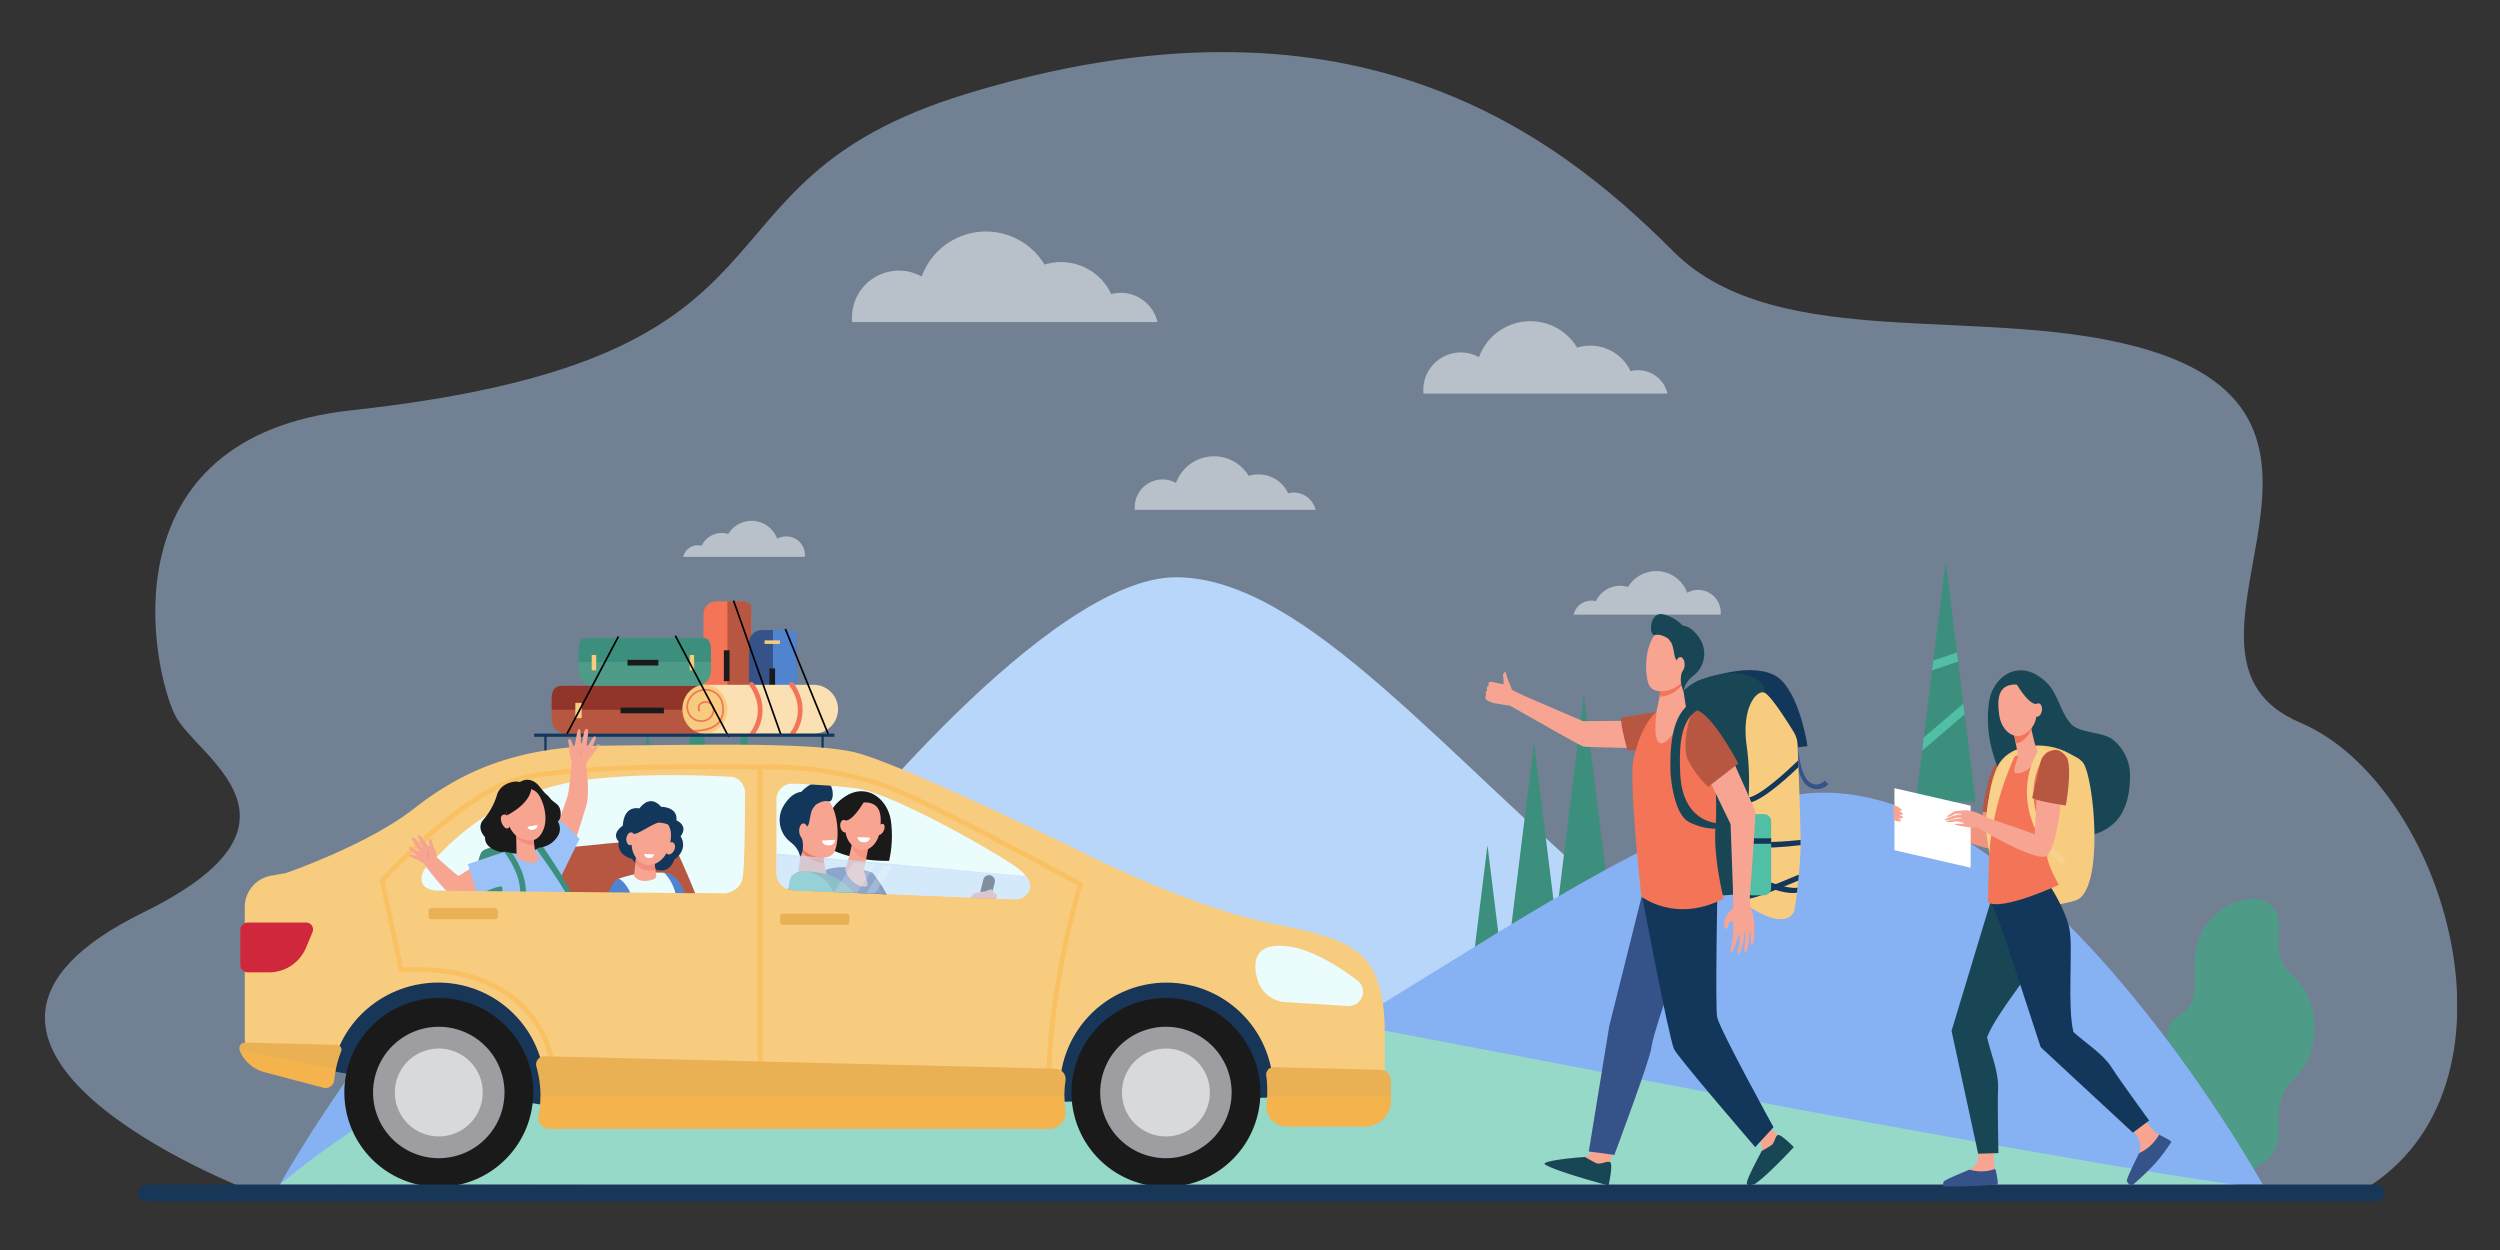 <svg xmlns="http://www.w3.org/2000/svg" xmlns:xlink="http://www.w3.org/1999/xlink" width="800" height="400" viewBox="0 0 800 400"><rect x="0" y="0" width="800" height="400" fill="#333333" stroke="none"/><defs><clipPath id="a"><rect width="771.953" height="367.809" fill="none"/></clipPath><clipPath id="b"><rect width="771.953" height="367.81" fill="none"/></clipPath><clipPath id="c"><rect width="771.953" height="364.547" fill="none"/></clipPath><clipPath id="d"><rect width="97.756" height="28.977" fill="none"/></clipPath><clipPath id="e"><rect width="47.075" height="13.954" fill="none"/></clipPath><clipPath id="f"><rect width="57.851" height="17.148" fill="none"/></clipPath><clipPath id="g"><rect width="78.127" height="23.161" fill="none"/></clipPath><clipPath id="h"><rect width="38.946" height="11.545" fill="none"/></clipPath><clipPath id="i"><rect width="12.023" height="13.657" fill="none"/></clipPath><clipPath id="j"><rect width="225.217" height="101.16" fill="none"/></clipPath><clipPath id="k"><rect width="30.793" height="12.085" fill="none"/></clipPath><clipPath id="l"><rect width="39.838" height="9.62" fill="none"/></clipPath><clipPath id="m"><rect width="168.633" height="10.432" fill="none"/></clipPath><clipPath id="n"><rect width="5.763" height="5.778" fill="none"/></clipPath><clipPath id="o"><rect width="81.154" height="13.874" fill="none"/></clipPath><clipPath id="p"><rect width="80.169" height="7.633" fill="none"/></clipPath><clipPath id="q"><rect width="13.305" height="9.727" fill="none"/></clipPath><clipPath id="r"><rect width="8.616" height="9.107" fill="none"/></clipPath><clipPath id="t"><rect width="800" height="400"/></clipPath></defs><g id="s" clip-path="url(#t)"><g transform="translate(14.374 16.66)"><g clip-path="url(#a)"><g transform="translate(0 -0.001)"><g clip-path="url(#b)"><g transform="translate(0 0.001)" opacity="0.5"><g clip-path="url(#c)"><path d="M66.154,364.545H741.2c55.952-32.473,27.158-130.188-19.576-150-50.306-21.323,29.576-95.065-47.918-119C623.1,79.921,554.53,97.379,521.034,63.735,481.679,24.206,416.3-23.908,294.542,13.48c-93.908,28.836-42.9,84.429-196.573,101.166-79.019,8.607-63.75,82.243-56.382,97.46C48,225.359,90.46,246.381,31.456,275.33c-86.521,42.45,32.658,88.433,34.7,89.215" transform="translate(0 0.002)" fill="#b0cff4"/></g></g><path d="M1056.82,792.429s69.161-87.612,110.293-87.331,85.94,57.708,144.475,106.752c65.6,54.962-20.057,57.268-25,57.721s-175.5-5.571-178.343-8.539-48.384-40.967-48.384-40.967Z" transform="translate(-804.924 -537.035)" fill="#b8d6f9"/><rect width="2.923" height="32.397" transform="translate(606.763 225.633)" fill="#355389"/><path d="M2521.3,682.953l9.54,77.1h-19.08Z" transform="translate(-1913.073 -520.169)" fill="#3c8f7c"/><path d="M2533.822,878.19l-13.6,11.665.523-4.227,12.658-10.855Z" transform="translate(-1919.518 -666.268)" fill="#50bfa5"/><path d="M2541.9,808.909l-8.33,2.848.392-3.165L2541.54,806Z" transform="translate(-1929.686 -613.888)" fill="#50bfa5"/><path d="M848.516,843.236l8.517,68.834H840Z" transform="translate(-639.783 -642.247)" fill="#3c8f7c"/><path d="M917.954,885.649l6.487,52.424H911.467Z" transform="translate(-694.217 -674.551)" fill="#3c8f7c"/><path d="M972.385,951.146l6.487,52.424H965.9Z" transform="translate(-735.674 -724.437)" fill="#3c8f7c"/><path d="M781.66,907.727l8.517,68.833H773.143Z" transform="translate(-588.862 -691.367)" fill="#3c8f7c"/><path d="M465.226,995.049c73.882,12.293,184.742,122.771,269.18,122.771s102.619-26.424,134.283-20.837,74.172,20.837,74.172,20.837l-627.46,1.854s75.943-136.919,149.826-124.626" transform="translate(-240.224 -757.281)" fill="#86b1f2"/><path d="M2038.807,862.455l8.517,68.834H2030.29Z" transform="translate(-1546.365 -656.886)" fill="#3c8f7c"/><path d="M1915.959,1064.882l6.487,52.424h-12.974Z" transform="translate(-1454.344 -811.064)" fill="#3c8f7c"/><path d="M1971.95,926.945l8.517,68.834h-17.035Z" transform="translate(-1495.443 -706.005)" fill="#3c8f7c"/><path d="M2884.636,1150.724l.117-6.059a7.909,7.909,0,0,0-7.66-8.137c-10.661,0-19.3,9.18-19.3,20.505v8.279a9.527,9.527,0,0,1-4.751,8.357,8.414,8.414,0,0,0-4.134,7.383v4.365a15.908,15.908,0,0,0,5.557,12.095,9.649,9.649,0,0,1,3.328,7.365v6.18c0,6.833,5.214,12.372,11.646,12.372h3.67c6.432,0,11.646-5.539,11.646-12.372h0c-1.056-8.63,1.5-13.611,4.455-16.458a22.674,22.674,0,0,0,6.881-16.3v-.874a22.516,22.516,0,0,0-7.626-16.912c-2.107-1.847-3.827-4.864-3.827-9.788" transform="translate(-2169.861 -865.633)" fill="#4e9b87"/><path d="M822.713,995.049c-73.883,12.293-184.742,122.771-269.18,122.771s-102.619-26.424-134.283-20.837-74.172,20.837-74.172,20.837l627.46,1.854S896.6,982.756,822.713,995.049" transform="translate(-262.828 -757.281)" fill="#86b1f2"/><path d="M315.4,1281.582s81-70.364,185.452-74.687c35.073-1.451,178.689,27.649,299.625,50.512,5.084.961,131.832,24.374,149.089,25.069Z" transform="translate(-240.223 -919.188)" fill="#96d9c9"/><g transform="translate(258.262 57.427)" opacity="0.5"><g clip-path="url(#d)"><path d="M1181.286,269.905a12.067,12.067,0,0,0-14.793-8.961,17.762,17.762,0,0,0-21.357-9.434,21.88,21.88,0,0,0-39.3,3.823,15.009,15.009,0,0,0-22.306,13.116c0,.491.025.977.072,1.456Z" transform="translate(-1083.53 -240.928)" fill="#fff"/></g></g><g transform="translate(489.188 166.087)" opacity="0.5"><g clip-path="url(#e)"><path d="M2052.367,710.763a5.811,5.811,0,0,1,7.124-4.315,8.554,8.554,0,0,1,10.285-4.543,10.536,10.536,0,0,1,18.926,1.841,7.227,7.227,0,0,1,10.741,6.316c0,.237-.012.471-.034.7Z" transform="translate(-2052.368 -696.809)" fill="#fff"/></g></g><g transform="translate(348.746 129.355)" opacity="0.5"><g clip-path="url(#f)"><path d="M1521,559.846a7.141,7.141,0,0,0-8.754-5.3,10.511,10.511,0,0,0-12.639-5.583,12.948,12.948,0,0,0-23.258,2.262,8.882,8.882,0,0,0-13.2,7.762c0,.291.015.578.042.862Z" transform="translate(-1463.148 -542.698)" fill="#fff"/></g></g><g transform="translate(441.084 86.125)" opacity="0.5"><g clip-path="url(#g)"><path d="M1928.679,384.493a9.645,9.645,0,0,0-11.823-7.162,14.2,14.2,0,0,0-17.069-7.54,17.486,17.486,0,0,0-31.409,3.055,12,12,0,0,0-17.827,10.483c0,.393.02.781.057,1.164Z" transform="translate(-1850.551 -361.333)" fill="#fff"/></g></g><g transform="translate(204.264 150.004)" opacity="0.5"><g clip-path="url(#h)"><path d="M856.984,640.879a4.809,4.809,0,0,1,5.894-3.57,7.077,7.077,0,0,1,8.508-3.759,8.717,8.717,0,0,1,15.657,1.523,5.979,5.979,0,0,1,8.887,5.225c0,.2-.01.389-.028.58Z" transform="translate(-856.984 -629.334)" fill="#fff"/></g></g><rect width="4.895" height="1.44" transform="translate(215.721 179.986)" fill="#f7cc7f"/><path d="M899.447,775.656v-34.2a4.092,4.092,0,0,0-4.092-4.092h-7.122a4.092,4.092,0,0,0-4.092,4.092v34.2a4.092,4.092,0,0,0,4.092,4.092h7.122a4.092,4.092,0,0,0,4.092-4.092" transform="translate(-673.404 -561.607)" fill="#f47458"/><path d="M916.249,779.748h4.107c1.959,0,3.546-.865,3.546-1.931V739.29c0-1.066-1.114-1.931-3.072-1.931h-4.581Z" transform="translate(-697.859 -561.607)" fill="#b75742"/><rect width="1.809" height="9.876" transform="translate(217.264 191.433)" fill="#1a1a1a"/><path d="M960.616,804.986V780.1a4.151,4.151,0,0,0-4.151-4.151h-7a4.151,4.151,0,0,0-4.152,4.151v24.889a4.152,4.152,0,0,0,4.152,4.152h7a4.151,4.151,0,0,0,4.151-4.152" transform="translate(-719.992 -590.996)" fill="#355389"/><path d="M977.418,809.138h4.107c1.959,0,3.547-.677,3.547-1.512V777.458c0-.835-1.588-1.512-3.547-1.512h-4.107Z" transform="translate(-744.448 -590.996)" fill="#5184ce"/><rect width="4.896" height="1.127" transform="translate(230.301 188.264)" fill="#f7cc7f"/><rect width="1.809" height="7.733" transform="translate(231.844 197.228)" fill="#1a1a1a"/><rect width="0.733" height="7.445" transform="translate(159.809 218.687)" fill="#13375b"/><rect width="0.733" height="7.445" transform="translate(248.482 218.687)" fill="#13375b"/><path d="M735.433,850.954H684.879a4.49,4.49,0,0,0-4.49,4.49v6.326a4.49,4.49,0,0,0,4.49,4.49h50.554a4.49,4.49,0,0,0,4.49-4.49v-6.326a4.49,4.49,0,0,0-4.49-4.49" transform="translate(-518.216 -648.126)" fill="#b75742"/><path d="M739.924,858.607V854.5c0-1.959-1.214-3.547-2.712-3.547H683.1c-1.5,0-2.712,1.588-2.712,3.547v4.107Z" transform="translate(-518.217 -648.126)" fill="#91342a"/><rect width="2.022" height="4.895" transform="translate(169.735 208.255)" fill="#f7cc7f"/><rect width="2.022" height="4.895" transform="translate(212.123 208.255)" fill="#f7cc7f"/><rect width="13.87" height="1.809" transform="translate(184.197 209.798)" fill="#1a1a1a"/><path d="M753.926,786.736h-32.75a4.819,4.819,0,0,0-4.819,4.819v5.668a4.819,4.819,0,0,0,4.819,4.819h32.75a4.819,4.819,0,0,0,4.819-4.819v-5.668a4.819,4.819,0,0,0-4.819-4.819" transform="translate(-545.611 -599.215)" fill="#4e9b87"/><path d="M758.746,794.389v-4.107c0-1.959-.865-3.547-1.931-3.547H718.288c-1.066,0-1.931,1.588-1.931,3.547v4.107Z" transform="translate(-545.611 -599.215)" fill="#3c8f7c"/><rect width="1.44" height="4.895" transform="translate(174.979 192.949)" fill="#f7cc7f"/><path d="M918.12,865.125l-35.069-.021-.564-15.623H918.12a7.822,7.822,0,1,1,0,15.644" transform="translate(-672.144 -647.004)" fill="#fae0b2"/><path d="M870.2,857.3c0,4.32-3.226,7.822-7.206,7.822s-7.206-3.5-7.206-7.822,3.226-7.822,7.206-7.822,7.206,3.5,7.206,7.822" transform="translate(-651.806 -647.003)" fill="#f7cc7f"/><path d="M945.822,862.966l-.007-.005a.761.761,0,0,1-.15-1.043,11.918,11.918,0,0,0,1.964-10.622,14.546,14.546,0,0,0-2.164-4.4.756.756,0,0,1,.111-1.009l.008-.008A.758.758,0,0,1,946.7,846a15.973,15.973,0,0,1,2.375,4.813,13.509,13.509,0,0,1-2.166,11.988.76.76,0,0,1-1.086.168" transform="translate(-720.001 -644.114)" fill="#f47458"/><path d="M999.6,862.966l-.007-.005a.76.76,0,0,1-.15-1.043,11.917,11.917,0,0,0,1.963-10.622,14.547,14.547,0,0,0-2.164-4.4.755.755,0,0,1,.111-1.009l.008-.008a.758.758,0,0,1,1.116.119,15.975,15.975,0,0,1,2.375,4.813,13.51,13.51,0,0,1-2.166,11.988.76.76,0,0,1-1.086.168" transform="translate(-760.961 -644.114)" fill="#f47458"/><g transform="translate(205.253 203.805)" style="mix-blend-mode:multiply;isolation:isolate"><g clip-path="url(#i)"><path d="M873.023,860.149a5.739,5.739,0,0,0-2.765-4.315,6.3,6.3,0,0,0-5.369-.34,6,6,0,0,0-3.57,3.909,4.965,4.965,0,0,0,.91,4.468,4.719,4.719,0,0,0,5.641,1.312,3.933,3.933,0,0,0,2.231-3.044,2.839,2.839,0,0,0-4.33-2.754c-.676.437-1.349,1.3-.713,2.93l.517-.2c-.407-1.044-.244-1.785.5-2.263a2.284,2.284,0,0,1,3.481,2.211,3.37,3.37,0,0,1-1.9,2.613,4.169,4.169,0,0,1-4.983-1.143,4.364,4.364,0,0,1-.815-3.98,5.508,5.508,0,0,1,3.235-3.541,5.743,5.743,0,0,1,4.892.3,5.249,5.249,0,0,1,2.495,3.92,6.32,6.32,0,0,1-1.291,5.5c-2.287,2.493-7.133,2.457-7.966,2.431a7.023,7.023,0,0,0,.949.548h.043c1.474,0,5.218-.247,7.381-2.6a6.842,6.842,0,0,0,1.432-5.958" transform="translate(-861.13 -855.053)" fill="#f47458"/></g></g><rect width="1.44" height="4.895" transform="translate(206.311 192.949)" fill="#f7cc7f"/><rect width="9.875" height="1.809" transform="translate(186.427 194.492)" fill="#1a1a1a"/><rect width="35.735" height="0.539" transform="translate(166.608 218.477) rotate(-62.177)"/><rect width="0.539" height="36.653" transform="translate(201.497 186.887) rotate(-27.813)"/><rect width="0.539" height="36.718" transform="translate(236.686 184.703) rotate(-22.172)"/><rect width="0.539" height="45.671" transform="translate(220.112 175.626) rotate(-19.435)"/><rect width="96.085" height="1.011" transform="translate(156.545 218.099)" fill="#13375b"/><path d="M373.462,1236.024s73.319,12.167,74.2,11.64,10.374-41.494,10.374-41.494-60.629-10.9-61.611-10.9-14.169,10.549-14.345,11.252-8.615,29.5-8.615,29.5" transform="translate(-284.446 -910.372)" fill="#183658"/><path d="M1290.008,1271.113c1.758.176,90.549-1.727,90.549-1.727l-6.682-20.427s-12.307-18.612-18.813-18.273-45.195-5.934-51.872-1.3-12.655.939-15.82,12.016-5.634,12.317-3.168,18.994a40.048,40.048,0,0,0,5.806,10.72" transform="translate(-977.345 -935.052)" fill="#183658"/><path d="M402,1300.251a30.221,30.221,0,1,0,30.221-30.231A30.226,30.226,0,0,0,402,1300.251" transform="translate(-306.179 -967.307)" fill="#1a1a1a"/><path d="M440.57,1329.64a21.027,21.027,0,1,0,21.027-21.034,21.03,21.03,0,0,0-21.027,21.034" transform="translate(-335.559 -996.695)" fill="#9e9da2"/><path d="M469.79,1351.9a14.062,14.062,0,1,0,14.062-14.067A14.065,14.065,0,0,0,469.79,1351.9" transform="translate(-357.814 -1018.958)" fill="#d8d9dd"/><path d="M1378.2,1300.251a30.221,30.221,0,1,0,30.221-30.231,30.226,30.226,0,0,0-30.221,30.231" transform="translate(-1049.701 -967.307)" fill="#1a1a1a"/><path d="M1416.772,1329.64a21.027,21.027,0,1,0,21.027-21.034,21.03,21.03,0,0,0-21.027,21.034" transform="translate(-1079.08 -996.695)" fill="#9e9da2"/><path d="M1445.992,1351.9a14.062,14.062,0,1,0,14.062-14.067,14.065,14.065,0,0,0-14.062,14.067" transform="translate(-1101.336 -1018.958)" fill="#d8d9dd"/><path d="M632.443,1012.381c-2.555-16.848-10.814-20.387-35.246-25.273-26.96-5.392-61.187-22.974-61.187-22.974s-58.373-28.6-72.673-31.883-49.465-2.344-79-2.11-46.886,8.44-61.89,20.161-41.025,20.63-41.025,20.63l-4.727.844a10.193,10.193,0,0,0-8.4,10.034v41.808a10.429,10.429,0,0,0,7.766,10.083l17.084,4.512a2.442,2.442,0,0,0,2.839-2.153c1.871-17.1,16.657-30.1,34.288-30.081a34.175,34.175,0,0,1,33.537,40.412,3.394,3.394,0,0,0,3.34,4.012h157.23a5.058,5.058,0,0,0,5.024-5.713,34.154,34.154,0,1,1,67.8-.816,5.864,5.864,0,0,0,5.814,6.529h22.609a7.443,7.443,0,0,0,7.444-7.443v-21.9a57.872,57.872,0,0,0-.622-8.681" transform="translate(-204.342 -708.207)" fill="#f7cc7f"/><path d="M264.792,1168.639h18.622a2.232,2.232,0,0,1,2.059,3.1l-2.092,4.991a12.8,12.8,0,0,1-11.808,7.855h-6.78a2.4,2.4,0,0,1-2.4-2.4v-11.135a2.4,2.4,0,0,1,2.4-2.4" transform="translate(-199.848 -890.09)" fill="#cf283c"/><path d="M1636.242,1200.166c10.255,1.57,22.065,11.281,22.065,11.281a4.584,4.584,0,0,1-3.645,7.7l-19.995-1.263a9.864,9.864,0,0,1-8.853-7.1c-1.945-6.714-.29-12.256,10.427-10.615" transform="translate(-1237.761 -913.881)" fill="#eafcfc"/><path d="M262.852,1329.819a1.8,1.8,0,0,0-1.718,2.449,11.676,11.676,0,0,0,7.873,6.988l19.143,5.057a2.736,2.736,0,0,0,3.181-2.413,36.88,36.88,0,0,1,2.258-9.277,1.538,1.538,0,0,0-1.4-2.088Z" transform="translate(-198.795 -1012.852)" fill="#eab054"/><path d="M1642.036,1362.875a2.363,2.363,0,0,0-2.391,2.683,38.35,38.35,0,0,1,.089,9.05,6.507,6.507,0,0,0,6.451,7.245h25.088a8.259,8.259,0,0,0,8.259-8.259V1367.1a3.392,3.392,0,0,0-3.309-3.391Z" transform="translate(-1248.816 -1038.028)" fill="#eab054"/><g transform="translate(107.058 227.833)" opacity="0.5" style="mix-blend-mode:multiply;isolation:isolate"><g clip-path="url(#j)"><path d="M673.811,993.634c-.333-.183-33.568-18.417-55.609-28.625-21.82-10.106-46.18-9.035-47.23-8.982-2.8-.064-61.077-1.328-78.994,4.256-18.049,5.626-41.555,31.251-42.547,32.339l-.274.3,6.321,29.661.677-.038c18.383-1.038,32.456,3.855,40.692,14.148a33.207,33.207,0,0,1,7,16.08l.06.706,66.281,1.7v0l.765.015.817.021v-.005l92.354,1.8.012-.794c.461-30.012,9.95-61.354,10.046-61.667l.189-.615Zm-168.468,58.3a34.913,34.913,0,0,0-7.205-16.161c-5.915-7.429-17.888-15.993-41.392-14.842l-5.869-27.539c2.721-2.924,24.957-26.418,41.574-31.6s70.622-4.336,77.742-4.2V1053.6Zm157.23,3.474-90.8-1.771V957.58c4.272-.123,26.081-.251,45.763,8.865,20.418,9.457,50.489,25.829,54.952,28.27-1.324,4.525-9.349,33.035-9.917,60.693" transform="translate(-449.159 -955.86)" fill="#feb546"/></g></g><g transform="translate(62.339 319.416)" opacity="0.5" style="mix-blend-mode:multiply;isolation:isolate"><g clip-path="url(#k)"><path d="M261.539,1340.094a11.676,11.676,0,0,0,7.873,6.988l19.143,5.057a2.736,2.736,0,0,0,3.181-2.413,36.9,36.9,0,0,1,.6-3.691Z" transform="translate(-261.539 -1340.094)" fill="#feb546"/></g></g><g transform="translate(390.877 334.203)" opacity="0.5" style="mix-blend-mode:multiply;isolation:isolate"><g clip-path="url(#l)"><path d="M1640.135,1402.133c-.037.8-.1,1.591-.181,2.376a6.507,6.507,0,0,0,6.451,7.244h25.088a8.259,8.259,0,0,0,8.259-8.259v-1.361Z" transform="translate(-1639.913 -1402.133)" fill="#feb546"/></g></g><path d="M828.493,1361.026a34.333,34.333,0,0,1,.357-5.046,3.323,3.323,0,0,0-3.19-3.826l-163.535-3.991a2.635,2.635,0,0,0-2.583,3.376,34.38,34.38,0,0,1,1.3,9.4,34.882,34.882,0,0,1-.578,6.314,3.465,3.465,0,0,0,3.393,4.118H823.688a5.173,5.173,0,0,0,5.1-5.889,34.988,34.988,0,0,1-.3-4.458" transform="translate(-502.259 -1026.823)" fill="#eab054"/><g transform="translate(157.946 334.119)" opacity="0.5" style="mix-blend-mode:multiply;isolation:isolate"><g clip-path="url(#m)"><path d="M830.943,1401.863c0-.028,0-.056,0-.084H663.291a34.884,34.884,0,0,1-.578,6.314,3.465,3.465,0,0,0,3.393,4.117H826.138a5.173,5.173,0,0,0,5.1-5.889,35,35,0,0,1-.3-4.458" transform="translate(-662.654 -1401.779)" fill="#feb546"/></g></g><path d="M511.751,1007.771l90.378.854s5.531-.148,6.284-5.354.689-27.5.689-27.5-.656-4.476-4.943-4.533c-2.605-.035-24.441-1.6-45.678.991a77.725,77.725,0,0,0-45.5,22.177l-6.415,6.417s-4.327,6.857,5.187,6.947" transform="translate(-385.076 -739.361)" fill="#eafcfc"/><path d="M982.1,987.3v23.375a5.582,5.582,0,0,0,5.276,5.65l71.016,2.856a4.777,4.777,0,0,0,4.162-2.048c1.275-1.879,1.422-4.97-4.941-9.113-11.067-7.206-39.221-22.792-49.637-24.3a207.9,207.9,0,0,0-20.733-1.553A5.057,5.057,0,0,0,982.1,987.3" transform="translate(-748.015 -748.061)" fill="#eafcfc"/><path d="M577.535,1062.206s58.889-6.707,60.152-5.544,9.446,20.313,10.932,25.549l-69.362-.655-4.884-7.366Z" transform="translate(-437.47 -804.7)" fill="#b75742"/><path d="M1111.477,1102.441s5.42,6.413,6.958,13.335l-1.707,2.771-3.421-3.625Z" transform="translate(-846.553 -839.671)" fill="#263d60"/><path d="M1058.754,1001.811c-1.038-6.77-7.159-11.638-13.56-8.353a15.189,15.189,0,0,0-4.384,3.515c-2.688,3.453-3.376,7.717-6.153,11.069a27.463,27.463,0,0,0,3.723,2.366l1.73-2.307-.6,2.879c4.3,2.058,10.367,3.756,18.669,3.708a35.933,35.933,0,0,0,.572-12.877" transform="translate(-788.044 -755.863)" fill="#1a1a1a"/><path d="M1046.543,1094.286s-6.158-.392-8.594,2.26,5.4,23.629,5.847,27-3.634,10.1-3.634,10.1,16.948,7.93,21.082,5.2c0,0-.663-27.048-1.106-29.459s-4.134-12.215-5.02-13.179-8.575-1.928-8.575-1.928" transform="translate(-790.194 -833.444)" fill="#355389"/><path d="M1076.886,1059.436s-.032.181-.089.489c-.274,1.479-1.332,6.383-2.046,7.732-.863,1.629,2.955,6.827,6.63,6.192,1.094-.189-.925-4.775-.827-5.261.185-.93.437-2.2.695-3.5l.431-2.177c.393-1.987.714-3.613.714-3.613Z" transform="translate(-818.487 -806.811)" fill="#f7a491"/><path d="M555.333,1081.486a2.866,2.866,0,0,0-.437-1.131l-8.753,8.756s-6.583,10.433,7.891,10.569l3.982.038Z" transform="translate(-414.831 -822.849)" fill="#b75742"/><g transform="translate(258.143 252.488)" opacity="0.3"><g clip-path="url(#n)"><path d="M1083.194,1059.925c.057-.308.089-.489.089-.489l5.507-.137s-.321,1.625-.714,3.613l-.429,2.165a5.162,5.162,0,0,1-2.629-1.316,6.939,6.939,0,0,1-1.992-2.958c.068-.348.125-.647.167-.876" transform="translate(-1083.028 -1059.299)" fill="#f47458"/></g></g><path d="M1080.362,1007.382a4.967,4.967,0,0,0-4.223,1.8c-1.627,2.1-3.38,8.6.661,12.134s8.035-.466,8.627-4.707.822-9.382-5.066-9.229" transform="translate(-818.257 -767.258)" fill="#f7a491"/><path d="M1118.845,1038.482c-.482.936-1.292,1.455-1.809,1.158s-.544-1.3-.062-2.233,1.292-1.455,1.809-1.158.544,1.3.062,2.233" transform="translate(-850.478 -789.192)" fill="#f7a491"/><path d="M1072.895,1004.3s-3.467,6.18-5.948,6.466-2.806,3.569-2.806,3.569.887-7.567,3.343-9.026a9.134,9.134,0,0,1,5.412-1.009" transform="translate(-810.499 -764.875)" fill="#1a1a1a"/><path d="M1070.351,1032.583c.2,1.1-.2,2.1-.906,2.248s-1.435-.629-1.637-1.726.2-2.1.906-2.248,1.435.629,1.637,1.727" transform="translate(-813.254 -785.136)" fill="#f7a491"/><path d="M1031.962,1138.532c-.013-.058,2.32-9.972,3.263-12.164s4.608-12.373,4.608-12.373l-4.744-1.037s-3.059,7.967-4.454,11.569-.8,10.243-.861,12.117c0,.027-.2,1.585-.206,1.612h0a2.87,2.87,0,0,1-.112.414,5.949,5.949,0,0,0-.226.774,2.305,2.305,0,0,1-.2.359c-.057.092-.186,1.365-.214,1.571a3.053,3.053,0,0,0,.063.671l-.05.854c-.036.627.613.461.613.461-.015.3.088.45.254.506a1.356,1.356,0,0,0,.394.021c.031.012.044.1.044.1-.017.188.194.333.331.359a.62.62,0,0,0,.45-.146c.069-.081.117-.069.117-.069a.778.778,0,0,0,.791-.058,10.829,10.829,0,0,0,.289-1.152.944.944,0,0,0,.191-.349c.018-.13.452-1.052.477-1.237s-.243-.805-.3-1.177a4.51,4.51,0,0,0-.51-1.117,1.41,1.41,0,0,1,0-.513Z" transform="translate(-783.589 -847.681)" fill="#f48c7f"/><path d="M1095.04,1054.105l-3.984-.206a1.745,1.745,0,0,0,1.763,1.66c2.133.172,2.221-1.454,2.221-1.454" transform="translate(-831 -802.699)" fill="#fff"/><path d="M1011.635,1065.728l-1.442,9.537s5.266,11.355,8.41,10.37c2.638-.827,1.015-10.874,1.015-10.874s-1.438-5.4-1.007-8.1-6.976-.938-6.976-.938" transform="translate(-769.411 -811.278)" fill="#f7a491"/><path d="M1022.838,1066.665c.431-2.7-6.976-.938-6.976-.938l-.119.791a4.4,4.4,0,0,0,.8,1.33,9.739,9.739,0,0,0,6.477,2.941,14.781,14.781,0,0,1-.185-4.124" transform="translate(-773.637 -811.277)" fill="#f47458"/><path d="M1009.313,1001.409c-.209-.076-1.678,10.862,1.109,13.872s8.218,3.995,10.166,1.624c2.155-2.622,2.046-14.378-2.287-17.474s-8.988,1.978-8.988,1.978" transform="translate(-768.304 -760.451)" fill="#f7a491"/><path d="M999.525,977.866a12.029,12.029,0,0,0-6.316,3.615c-1.521.18-3.588,1.024-5.723,4.57a8.888,8.888,0,0,0,2.369,11.562c3.055,2.37,3.013,5.108,3.013,5.108l.483-1.416a7.944,7.944,0,0,0,.383-3.335,6.531,6.531,0,0,0-.494-2.006c-.735-1.583,1.579-2.635,2.227-3.952.5-1.014.524-3.334,1.311-5.011l.94-1.279s2.168-1.693,4.29-1.215,1.816-7.52-2.482-6.641" transform="translate(-751.178 -744.737)" fill="#13375b"/><path d="M1015.418,1037.952c.022,1.335-.582,2.427-1.35,2.44s-1.408-1.058-1.431-2.392.583-2.427,1.35-2.44,1.408,1.058,1.431,2.392" transform="translate(-771.272 -788.73)" fill="#f7a491"/><path d="M1043.3,1057.836l4.2-.218a1.843,1.843,0,0,1-1.859,1.756c-2.25.182-2.343-1.538-2.343-1.538" transform="translate(-794.624 -805.531)" fill="#fff"/><path d="M996.755,1101.566h0a2.424,2.424,0,0,1,1.918-1.276c3.53-.316,13.232-.323,18.184,8.252a17.789,17.789,0,0,1,1.745,4.327l1.041,4.295-25.529-.83.044-2.835a22.343,22.343,0,0,1,2.6-11.932" transform="translate(-757.164 -837.961)" fill="#3c8f7c"/><path d="M1247.381,1122.411l3.707-15.053a1.88,1.88,0,1,0-3.651-.9l-3.886,15.779Z" transform="translate(-947.147 -841.641)" fill="#1a1a1a"/><path d="M1170.247,1136.428c1.049-.656,1.9-1.195,2.473-1.541.044-.026,2.715-1.308,2.758-1.333h0a5.442,5.442,0,0,1,.769-.249,11.1,11.1,0,0,0,1.457-.439,4.351,4.351,0,0,1,.775-.047c.2-.005,2.347-1.112,2.7-1.279a5.748,5.748,0,0,0,.994-.79l1.4-.8c1.028-.588.1-1.443.1-1.443.483-.28.621-.6.538-.922a2.556,2.556,0,0,0-.373-.645c-.013-.063.121-.177.121-.177a.753.753,0,0,0,.226-.894,1.174,1.174,0,0,0-.693-.562c-.2-.025-.231-.113-.231-.113.044-.341-.51-1.173-.906-1.191a20.305,20.305,0,0,0-2.118.73,1.769,1.769,0,0,0-.748.058c-.224.106-2.128.369-2.445.519s-1.021,1.214-1.548,1.691a8.487,8.487,0,0,0-1.24,1.956,2.674,2.674,0,0,1-.809.529h0c-.062.065-11.7,4.27-18.592,6.326Z" transform="translate(-879.591 -856.091)" fill="#f7a491"/><path d="M1015.249,1116.837c-.721-4.331-1.61-8.882-2.565-10.984-2.093-4.608-9.156-7.352-12.62-4.488-1.849,1.528-1.05,8.805.523,15.086Z" transform="translate(-760.882 -837.961)" fill="#50bfa5"/><path d="M591.407,1060.724s-8.65-.214-11.588,1.731-2.579,21.288-2.579,21.288l2.853.542s1.035,13.311,3.245,14.005,16.736-3.762,19.754-7.508-6.392-31.343-6.392-31.343Z" transform="translate(-439.643 -806.918)" fill="#3c8f7c"/><path d="M683.783,930.5c.753-2.337,1.258-9.4,1.423-11.794a5.524,5.524,0,0,1-.68-3.212c.048-1.419-.945-3.77-.034-3.611s.958,2.624,1.5,2.2.8-5.582,1.621-5.439.265,5,.753,4.622.51-4.86,1.677-4.656-.515,5.269.111,5.378,1.6-3.111,2.541-2.947-1.544,4.336-1.256,4.112,2.287-1.927,2.619-1.546c.376.431-4.253,5.309-4.267,6.591.385,3.252,1.152,9.141.1,12.841-1.282,4.528-4.571,14.591-4.571,14.591l-7.009-1.666s4.57-12.694,5.463-15.466" transform="translate(-516.641 -692.032)" fill="#f7a491"/><path d="M713.755,935.589a2.728,2.728,0,0,1,.881.665,2.666,2.666,0,0,1,.679,2.222,4.556,4.556,0,0,0-1.56-2.887" transform="translate(-543.63 -712.588)" fill="#f48c7f"/><path d="M497.52,1057.863a5,5,0,0,0-.759-2.869c-.6-1.117-.782-3.393-1.412-2.9s.316,2.481-.268,2.359-2.829-4.151-3.4-3.707,1.791,4.109,1.268,4-2.324-3.686-3.13-3.059,2.49,4.012,2.058,4.349-2.458-1.852-3.107-1.346,2.9,2.855,2.593,2.791-2.507-.632-2.609-.194c-.114.494,4.48,1.943,5,2.964s8.421,11.2,10.677,11.21,12.39-6.853,13.126-9.083-.182-4.6-1.658-4.9-10.925,6.494-11.388,6.4-6.992-6-6.992-6" transform="translate(-372.21 -800.269)" fill="#f7a491"/><path d="M514.269,1070.365a2.737,2.737,0,0,0-.437,1.014,2.668,2.668,0,0,0,.508,2.267,4.556,4.556,0,0,1-.071-3.281" transform="translate(-391.306 -815.24)" fill="#f48c7f"/><path d="M593.718,1139.712s9.1,7.234,10.1,8.711c.752,1.1-1.748,13.545-1.748,13.545s-3.6.113-5.244-1.166c0,0,.984-8.6.552-8.935s-10.416-4.776-10.416-4.776l.632-5.1Z" transform="translate(-447.06 -868.058)" fill="#b75742"/><path d="M672.282,1030.5s1.574.293,6.956,6.169l-6.256,12.727-5.784-10.58Z" transform="translate(-508.17 -784.874)" fill="#9bc1f9"/><path d="M586.528,1062.919a39.254,39.254,0,0,0,5.551-1.623c1.441-.705,14.766,30.691,11.406,31.8-7.018,2.315-25.237,8.435-25.237,8.435a11.873,11.873,0,0,1,.137-5.131c1.146-5.734.767-18.533.526-20.77-.142-1.315-7.915,2.49-7.915,2.49l-3.063-9.922s8.873-3.023,11.852-3.979c.831-.266,6.743-1.3,6.743-1.3" transform="translate(-432.565 -808.323)" fill="#9bc1f9"/><path d="M668.9,1081.176c-1.663-5.179-12.683-20.073-12.78-20.215l1.8-1.228c.4.589,9.381,13.217,11.141,18.7Z" transform="translate(-499.731 -807.142)" fill="#3c8f7c"/><path d="M605.818,1096.7l-1.142-1.448c.077-.061,7.746-6.2,7.953-13.011.209-6.879-5.335-13.486-5.391-13.552l1.4-1.2c.248.291,6.061,7.205,5.83,14.8-.233,7.672-8.311,14.132-8.654,14.4" transform="translate(-460.55 -813.055)" fill="#3c8f7c"/><path d="M597.336,977.714s3.253-2.417,6.336,1.505c2.459,3.128,2.134,2.144,3.349,3.7s3.048,1.69,3.327,4.277-.886,3.12-.886,3.12a4.431,4.431,0,0,1,.324,4.095,7.73,7.73,0,0,1-6.355,4.29s-3.561,2.482-7.462,1.911-2.578-.714-4.131-.547-5.979-1.509-5.623-4.688c0,0-2.885-2.763-.67-5.512a21.613,21.613,0,0,0,4.493-8.155c1.079-3.49,5.486-4.617,7.3-4" transform="translate(-445.342 -744.112)" fill="#1a1a1a"/><path d="M638.2,1050.606s.355,4.594.831,4.978a1.681,1.681,0,0,1,.639,2.193c-.515,1.161-3.336.759-4.682.271a6.084,6.084,0,0,1-2.205-1.5l-.14-7.323Z" transform="translate(-481.847 -799.139)" fill="#f7a491"/><path d="M636.575,1052.7a6.459,6.459,0,0,1-3.917-2.448l-.019-1.026,5.558,1.38s.086,1.121.231,2.3a6.177,6.177,0,0,1-1.853-.208" transform="translate(-481.847 -799.14)" fill="#f48c7f"/><path d="M614.758,1025.688s-.42-2.679-2.017-1.978.1,4.629,1.457,4.348.56-2.37.56-2.37" transform="translate(-466.199 -779.617)" fill="#f7a491"/><path d="M625.459,988.607a4.915,4.915,0,0,1,4.12,1.534c1.539,1.871,3.6,7.466,1.837,11.669s-4.652,3.526-5.845,3.247-3.561-.926-5.11-4.511-1.613-12.013,5-11.939" transform="translate(-471.916 -752.951)" fill="#f7a491"/><path d="M841.92,1168.355l4.755,22.715-8.205-.8-3.949-20.776Z" transform="translate(-635.61 -889.873)" fill="#f7a491"/><path d="M840.444,1118.337l-8.807.477s-.656-6.08-.807-8.99c-.182-3.529-.117-8.09.315-8.015a6.493,6.493,0,0,1,3.883,2.058c3.554,4.388,5.417,14.469,5.417,14.469" transform="translate(-632.727 -839.189)" fill="#5184ce"/><path d="M786.52,1108.864c.211,1.068,5.791,30.753,5.791,30.753-13.206,7.241-23.286,1.063-23.286,1.063s.5-19.956-.173-22.725c-.447-1.832-2.072-13.894-.891-14.3a36.636,36.636,0,0,1,5.718-1.587c1.632-.255,8-.683,9.162-.359a14.544,14.544,0,0,1,3.679,7.155" transform="translate(-584.594 -839.023)" fill="#eafcfc"/><path d="M781.128,1007.474s5.342-.081,4.9,4.342c0,0,3.974,1.546,1.325,5.127,0,0,2.826,3.851-2.094,7.55,0,0-1.306,5.173-6.876,2.7,0,0-1.648,1.229-3.927-.415s-2.576-2.619-2.576-2.619-5.04-.956-4.348-5.591c0,0-2.647-2.257,1.351-5.094,0,0-.073-6.359,5.33-5.5,0,0,3.156-4.853,6.916-.5" transform="translate(-583.934 -765.957)" fill="#13375b"/><path d="M783.312,1049.841c-.145,1.128-.88,1.964-1.643,1.866s-1.264-1.092-1.119-2.22.88-1.964,1.643-1.866,1.263,1.092,1.119,2.22" transform="translate(-594.485 -797.911)" fill="#f7a491"/><path d="M835.9,1063.314c-.468,1.037-1.416,1.62-2.117,1.3s-.889-1.413-.42-2.45,1.416-1.62,2.117-1.3.889,1.414.42,2.45" transform="translate(-634.53 -807.938)" fill="#f7a491"/><path d="M797.432,1078.716c-.006.08.447,2.986.688,4.522a1.216,1.216,0,0,1-.782,1.329c-1.454.538-4.286,1.23-6.069-.644a.8.8,0,0,1-.214-.64l.739-6.8Z" transform="translate(-602.501 -819.9)" fill="#f7a491"/><path d="M799.4,1081.644c-1.544.64-6.006.085-6.342-2.724l.265-2.436,5.638,2.233c0,.039.3,2.041.439,2.927" transform="translate(-604.031 -819.9)" fill="#f48c7f"/><path d="M796.389,1027.455a6.76,6.76,0,0,0-4.6.885c-2.245,1.394-5.889,6.877-2.843,11.643s8.222,2.432,10.044-1.343,2.6-9.394-2.606-11.185" transform="translate(-600.015 -782.488)" fill="#f7a491"/><path d="M807.782,1076.649l-3.128-.179a1.369,1.369,0,0,0,1.377,1.311c1.674.145,1.751-1.131,1.751-1.131" transform="translate(-612.862 -819.89)" fill="#fff"/><path d="M801.421,1024.9a8.853,8.853,0,0,0-3.974-1.06c-1.7.16-7.225,4.18-8.029,3.507s.233-4.228.874-4.743a27.228,27.228,0,0,1,3.423-2.1,23.409,23.409,0,0,1,2.942.116c.4.1,3.274,1.475,3.274,1.475Z" transform="translate(-601.034 -777.258)" fill="#13375b"/><path d="M701.836,1167.631c.048-.136.166-.142.286-.15a29.667,29.667,0,0,0,3.482-.371,2.52,2.52,0,0,0,.556-.161,1.462,1.462,0,0,1,.963-.066,1.976,1.976,0,0,0,.538.04c.587-.021,2.243-.644,3.1-.821a.506.506,0,0,0,.389-.388c.741-3.372,2.319-10.936,2.477-13.412.2-3.166,1.934-17.466,1.934-17.466l5.883,1.443s-2.07,10.581-2.573,15.7c-.389,3.95-4.057,12.42-5.214,14.859a2.462,2.462,0,0,1-2.208,1.946.726.726,0,0,0-.455.262,3.269,3.269,0,0,1-.715.663,1.716,1.716,0,0,0-.487.516c-.237.369-.446.754-.654,1.141-.137.256-.287.34-.5.288a.458.458,0,0,1-.354-.506,2.31,2.31,0,0,1,.313-1.16.625.625,0,0,0-.073-.831,2.624,2.624,0,0,0-.453-.473.757.757,0,0,0-.6-.2,9.6,9.6,0,0,1-1.265.277l-.35.083-.191.047c-.03.009-.648.1-.86.1-.171.006-.447.026-.682.044a3.755,3.755,0,0,1-.681-.08.823.823,0,0,1-.552-.2c-.065-.055-.128-.117-.1-.214a.216.216,0,0,1,.185-.148,8.336,8.336,0,0,0,.852-.171c-.215.007-.889.012-1.1.013a1.012,1.012,0,0,1-.751-.3c-.082-.082-.176-.163-.127-.3" transform="translate(-534.541 -864.345)" fill="#f7a491"/><path d="M742.979,1124.548l8.523,4.12s1.338-6.26,2.337-10.129c.859-3.327-3.389-9.246-4.8-8.436-3.164,1.812-6.057,14.444-6.057,14.444" transform="translate(-565.888 -845.45)" fill="#5184ce"/><path d="M984.643,1124.678l75.789,3.225s-6.61,22.116-6.773,23.22-25.034,14.676-31.283,14.513-20.825-5.393-23.961-6.316-11.283-7.278-10.794-11.188-2.978-23.455-2.978-23.455" transform="translate(-749.951 -856.607)" fill="#f7cc7f"/><path d="M1008.263,1160.324H987.927a.909.909,0,0,1-.909-.909v-1.757a.909.909,0,0,1,.909-.909h20.336a.909.909,0,0,1,.909.909v1.757a.909.909,0,0,1-.909.909" transform="translate(-751.76 -881.034)" fill="#eab054"/><g transform="translate(234.087 257.249)" opacity="0.6"><g clip-path="url(#o)"><path d="M1062.273,1086.139l-80.17-6.862v5.364a5.582,5.582,0,0,0,5.276,5.65l71.016,2.856a4.778,4.778,0,0,0,4.162-2.048c.8-1.185,1.157-2.851-.284-4.959" transform="translate(-982.103 -1079.277)" fill="#c5ddf9"/></g></g><g transform="translate(234.087 256.479)" opacity="0.7"><g clip-path="url(#p)"><path d="M982.1,1076.814v-.771l79.882,7.238.287.4Z" transform="translate(-982.102 -1076.043)" fill="#c5ddf9"/></g></g><g transform="translate(252.547 259.361)" opacity="0.2"><g clip-path="url(#q)"><path d="M1059.55,1097.568l7.306.294,6-9.119-7.1-.608Z" transform="translate(-1059.55 -1088.135)" fill="#fff"/></g></g><g transform="translate(262.731 260.208)" opacity="0.2"><g clip-path="url(#r)"><path d="M1105.06,1100.8l5.838-8.876-2.7-.231-5.917,9Z" transform="translate(-1102.282 -1091.69)" fill="#fff"/></g></g><path d="M510.557,1125.888l91.572.906.821,29.022s-10.7,15.56-11.989,15.4-28.64-4.562-31.1-4.4-23.895-10.358-24.906-10.149-7.692-3.375-7.692-3.375l-10.889-7.691-10.794-11.111Z" transform="translate(-385.076 -857.529)" fill="#f7cc7f"/><path d="M536.338,1152.825H516a.909.909,0,0,1-.909-.909v-1.757a.909.909,0,0,1,.909-.909h20.336a.909.909,0,0,1,.909.909v1.757a.909.909,0,0,1-.909.909" transform="translate(-392.319 -875.322)" fill="#eab054"/><path d="M650.936,1037.576l-3.169.61a1.411,1.411,0,0,0,1.706.962c1.709-.278,1.463-1.572,1.463-1.572" transform="translate(-493.37 -790.266)" fill="#fff"/><path d="M617.7,990.474s7.153-3.278,7.862-8.411-5.879-.23-5.879-.23l-2.665,2.556Z" transform="translate(-469.948 -746.201)" fill="#1a1a1a"/><path d="M991.524,1121.958a5.5,5.5,0,0,0,3.015.855s-2.24.684-2.306.63-1.194-.962-1.177-.979.467-.505.467-.505" transform="translate(-754.835 -854.536)" fill="#f7cc7f"/><path d="M1021.987,976.948l8.953.567s-1.466-2.426-2.087-2.426h-4.717Z" transform="translate(-778.394 -742.672)" fill="#f7cc7f"/><path d="M841.5,1525.823h-713.4a2.708,2.708,0,1,1,0-5.416H841.5a2.708,2.708,0,0,1,0,5.416" transform="translate(-95.508 -1158.013)" fill="#183658"/><path d="M2222.575,840.246c3.694.988,4.309,15.226,4.309,15.226l11.708-1.343s-2.134-14.847-8.318-21.052-21.811-2.412-27.752,1.451-3.364,8.783-3.364,8.783,19.722-4.055,23.416-3.067" transform="translate(-1674.559 -632.007)" fill="#13375b"/><path d="M2348.553,923.3c.612,13.523,4.4,14.721,4.478,14.908a5,5,0,0,0,6.456-.737l-1.113-1.129a4.573,4.573,0,0,1-1.906,1.125,3.41,3.41,0,0,1-2.687-.408,4.492,4.492,0,0,1-1.275-1.2c-1.944-2.6-2.872-9.357-3.135-12.586Z" transform="translate(-1788.769 -703.204)" fill="#355389"/><path d="M2183.42,845.173a66.516,66.516,0,0,1,1.83,11.681c.188,5.237,3.8,9.6,4.267,22.712a241.631,241.631,0,0,0,2.342,25.155s14.543,1.013,17.406-2.074,1.623-31.144-1.208-44.784,9.616-17.36,3.149-21.828-14.879-1.441-18.44-.227-9.45,6.477-9.347,9.366" transform="translate(-1662.995 -634.965)" fill="#184655"/><path d="M2283.421,875.716a84.776,84.776,0,0,1,.426,21.064c-1.291,10.6.764,31.511.764,31.511s10.834,7.564,14.018,1.558c.6-1.128,2.027-14.524,2.156-20.124.136-5.948-.682-26.725-.958-33.458a8.284,8.284,0,0,0-1.213-3.988c-2.367-3.866-7.8-12.425-9.691-12.72-2.466-.386-6.8,4.947-5.5,16.156" transform="translate(-1738.981 -654.667)" fill="#f7cc7f"/><path d="M2302.857,953.132c-1.524,1.485-11.208,10.8-16.068,11.472q.085-.889.149-1.769c3.8-.609,12.365-8.5,15.836-11.867.027.69.055,1.413.083,2.164" transform="translate(-1741.727 -724.301)" fill="#13375b"/><path d="M2284.215,1059.508c-.01-.581-.018-1.162-.022-1.738,2.937,1.258,13.271.455,17.369,0,.005.606.008,1.164.006,1.667-3.756.418-13.85,1.523-17.352.071" transform="translate(-1739.749 -805.647)" fill="#13375b"/><path d="M2301.774,1107.08c-.06.548-.121,1.084-.182,1.6-4.083.818-11.949-2.669-15.724-4.307-.039-.619-.078-1.257-.115-1.911,3.51,1.525,12.432,5.291,16.022,4.615" transform="translate(-1740.937 -839.689)" fill="#13375b"/><path d="M2303.427,1106.212c-1.815.761-13.109,5.607-15.688,5.771-.04-.478-.083-1.009-.129-1.587,1.818-.169,10.416-3.763,16-6.091-.059.635-.119,1.273-.183,1.907" transform="translate(-1742.353 -841.09)" fill="#13375b"/><path d="M2288.482,1049.09h-3.625a2.368,2.368,0,0,1-2.368-2.368v-21.257a2.367,2.367,0,0,1,2.368-2.368h3.625a2.368,2.368,0,0,1,2.367,2.368v21.257a2.368,2.368,0,0,1-2.367,2.368" transform="translate(-1738.452 -779.239)" fill="#50bfa5"/><rect width="8.36" height="1.75" transform="translate(544.038 251.598)" fill="#13375b"/><path d="M2298.623,1439.142s3.871,3.555,3.88,3.561c.542.4,2,1.28,2.42,1.715,1.587,1.632-8.581,5.7-7.663,3.388a4.457,4.457,0,0,0-.253-2.652c-.758-.928-2.121-2.251-2.121-2.251Z" transform="translate(-1747.894 -1096.118)" fill="#f7a491"/><path d="M2289.712,1458.958a36.43,36.43,0,0,0,3.175-1.891c.991-.727,1.116-2.9,2.007-3.219.981-.351,5.1,3.865,5.1,3.865s-8.057,8.756-12.272,11.673a3.782,3.782,0,0,1-2.4.435c-1.489.027,2.043-6.3,4.385-10.863" transform="translate(-1740.342 -1107.302)" fill="#184655"/><path d="M2075.153,1463.377s-1.2,5.82-1.2,5.832c-.075.76-.085,2.684-.261,3.345-.661,2.486-10.462-5.063-7.7-5.5a3.569,3.569,0,0,0,1.921-1.307,23.176,23.176,0,0,0,1.45-3.833Z" transform="translate(-1573.182 -1113.46)" fill="#f7a491"/><path d="M2026.262,1483.407a41.085,41.085,0,0,0,3.661,2c1.275.545,3.607-.968,4.43-.285.905.753-.569,7.419-.569,7.419s-16.765-4.444-20.332-6.751c-1.413-.914,7.048-2.028,12.81-2.382" transform="translate(-1533.421 -1129.832)" fill="#184655"/><path d="M2089.667,1133.055l-10.388,41.529-6.569,40.217,8.179,1.1s11.52-30.755,11.841-34.295,6.1-20.087,6.1-20.087Z" transform="translate(-1578.674 -862.988)" fill="#355389"/><path d="M2168.362,1112.885s-.778,39.818-.136,43.519,18.047,35.271,18.047,35.271l-5.86,6.37s-24.9-28.875-26-31.422c-1.72-3.993-10.215-49.012-10.215-49.012Z" transform="translate(-1633.121 -847.625)" fill="#13375b"/><path d="M1941.307,835.255c.84,1.68.947,2.5,1.16,2.813a59.54,59.54,0,0,0,5.724,2.7s16.085,6.973,16.967,7.319l17.976-.133,2.821,8.85s-19.573-.373-20.6-.57-21.725-12.113-23.58-13.1c0,0-2.632-.382-4.278-.675a7.979,7.979,0,0,1-3.184-1.139c-.707-.607-.2-1.348-.129-1.6-.508-1.064.3-1.409.318-1.448.049-.088-.2-.316-.11-.838.079-.452.477-.531.616-.77-.308-1.142.606-1.222.924-1.162s2.961.654,3.272.725c.412.094.493.034.561-.248a13.868,13.868,0,0,0-.179-2.572c.054-.724.625-1.1.824-1a26.486,26.486,0,0,0,.894,2.855" transform="translate(-1472.985 -633.983)" fill="#f8a492"/><path d="M2118.162,897.9c-1.207-4.392-2.228-8.471-2.026-10.5,0,0,5.363-.894,11.758-1.86,4.588-.693,11.9,6.7,10.479,8.375-3.188,3.744-20.211,3.984-20.211,3.984" transform="translate(-1611.73 -674.434)" fill="#b75742"/><path d="M2148.9,880.969a6.287,6.287,0,0,1,6.176,3.778c1.764,4.183,3.528,24.295,2.726,33.948s2.581,23.014,2.581,23.014c-15.381,7.961-26.313-.65-26.313-.65s-4.061-36.94-2.565-43.763c3.126-14.259,9.135-16.558,9.135-16.558Z" transform="translate(-1623.202 -670.812)" fill="#f47458"/><path d="M2234.272,987.731c1.666-2.716,2.04-2.33,2.245-2.684.242-.419-.027-6.884-.027-6.884s-.668-19.062-.739-20.089l-8.532-17.6,7.376-6.908s8.781,19.4,9.066,20.5-1.746,27-1.853,29.29c0,0,.855,2.764,1.336,4.518a15.779,15.779,0,0,1,.233,4.162,16.642,16.642,0,0,1-.312,3.981c-.367,1.873-.855-.066-.855-.066s.073-3.589-.2-3.543c-.214.035-.14,2-.525,4.073-.1.534-.2,1.06-.294,1.544-.25,1.268-1.08,1.481-1.024.114a13.148,13.148,0,0,1,.187-1.851,10.983,10.983,0,0,0,.076-1.744,14.382,14.382,0,0,0,.067-1.8c-.057.028-.19-.187-.312.376-.147.677-.148,2.185-.44,3.164-.165.556-.442,1.738-.442,1.738a11.6,11.6,0,0,1-.855,1.7c-.606-.053-.419-1.364-.1-2.09a8.873,8.873,0,0,1,.3-1.8s.112-2.644-.254-2.661a30.07,30.07,0,0,0-.908,3.153c-.46,1.435-1.153,2.81-1.443,2.763-.492-.08-.147-1.727-.147-1.727s.3-1.141.374-1.528c.084-.453.236-1.829.236-1.829s.311-4.812-.037-4.8a2.258,2.258,0,0,0-1.35.7c-.12.292-.067.944-.187,1.236a.776.776,0,0,1-.882.452c-.361-.12-.307-1.754-.307-1.754a5.311,5.311,0,0,1,.534-2.113" transform="translate(-1696.355 -711.049)" fill="#f8a492"/><path d="M2219.434,900.709l-9.669,7.5a34.64,34.64,0,0,1-6.414-8.573c-2.171-4.558.473-16.568,2.783-15.95,5.168,1.383,13.3,17.024,13.3,17.024" transform="translate(-1677.562 -673.038)" fill="#b75742"/><path d="M2170.621,842.425l1.447,9.536s-5.283,11.353-8.437,10.369c-2.646-.826-1.018-10.872-1.018-10.872s1.442-5.4,1.01-8.095,7-.938,7-.938" transform="translate(-1646.77 -641.199)" fill="#f7a491"/><path d="M2167.841,843.362c-.433-2.7,7-.938,7-.938l.12.791a4.4,4.4,0,0,1-.806,1.329,9.784,9.784,0,0,1-6.5,2.941,14.731,14.731,0,0,0,.185-4.123" transform="translate(-1650.989 -641.199)" fill="#f47458"/><path d="M2162.36,778.114c.21-.076,1.684,10.86-1.113,13.87s-8.245,3.994-10.2,1.624c-2.162-2.622-2.053-14.376,2.295-17.471s9.017,1.978,9.017,1.978" transform="translate(-1637.29 -590.379)" fill="#f7a491"/><path d="M2159.959,754.574a12.073,12.073,0,0,1,6.337,3.614c1.526.18,3.6,1.024,5.741,4.57a8.868,8.868,0,0,1-2.377,11.561c-3.065,2.37-3.023,5.108-3.023,5.108l-.485-1.416a7.915,7.915,0,0,1-.384-3.335,6.509,6.509,0,0,1,.5-2.005c.737-1.583-1.584-2.634-2.234-3.951-.5-1.014-.526-3.334-1.315-5.01l-.943-1.279s-2.176-1.693-4.3-1.215-1.823-7.519,2.49-6.64" transform="translate(-1642.251 -574.667)" fill="#184655"/><path d="M2189.705,814.653c-.022,1.334.584,2.427,1.355,2.44s1.413-1.058,1.435-2.392-.584-2.427-1.355-2.44-1.413,1.058-1.435,2.392" transform="translate(-1667.782 -618.655)" fill="#f7a491"/><path d="M2182.286,891.641c-.2-8.308.314-19.727,8.238-22.967,2.831-1.188,6.289.148,8.911,1.123a13.079,13.079,0,0,0-7.82,1.669c-6.522,3.3-6.472,12.745-6.236,20.1.595,18.5,14.771,16.541,14.771,16.541l.33,1.232s-5.326,1.748-12.119-1.6c-5.417-2.673-6.076-16.095-6.076-16.095" transform="translate(-1662.108 -661.266)" fill="#184655"/><path d="M2517.4,991.806l-2.48,10.97c-5.005-1.963-12.928-3.164-15.869-4.43-3.445-1.993-5.709-2.069-6.783-2-.577.038-2.984.325-2.984.325l.279.789s1.579-.058,1.81-.036c.574.056.278.194.278.194-.493.023-2.633.475-2.633.475s.45.7,1.063.614c1.077-.158,1.757.065,1.377.171-.277.077-.676-.073-1.322.02-1.573.227-1.669,1.086-.2,1a8.885,8.885,0,0,1,2.538.62,2.929,2.929,0,0,1-.666.344c-.26.1-2.22.145-2.1.616s4.525.557,4.525.557l2.264-.312.122.032,0,0s19.026,9.064,22.025,8.111c3.451-2.059,5.028-17.971,4.853-18.42Z" transform="translate(-1895.658 -755.139)" fill="#f0937f"/><path d="M2609.516,947.523s-5.466-4.248-8.353,16.875l9.873,2.753,3.766-7.938Z" transform="translate(-1981.169 -721.411)" fill="#b75742"/><path d="M2608.855,840.175c1.119-7.3,7.721-12.544,14.626-9a16.384,16.384,0,0,1,4.728,3.789c2.949,3.785,3.665,8.477,6.791,12.117,2.7,3.139,9.891,2.547,13.251,4.96a14.536,14.536,0,0,1,5.715,11.919c0,5.79-1.308,11.936-5.793,15.6s-10.862,4.573-16.44,3.022a26.457,26.457,0,0,1-13.809-10.006,50.483,50.483,0,0,1-7.6-15.285,39.512,39.512,0,0,1-1.471-17.109" transform="translate(-1986.748 -632.196)" fill="#184655"/><path d="M2610.912,938.139c3.6-8.021,15.618-8.924,23.258-4.572,2.271,1.293,2.675,1.2,4.1,2.623,3.736,3.735,7.337,41.452-2.2,44.387-11.134,3.424-21.081,1.311-24.839-4.59-2.517-3.952-5.853-25.5-.314-37.847" transform="translate(-1986.304 -709.08)" fill="#f7cc7f"/><path d="M2568.636,1459.868s-.581,6.34-.2,8.408a8.007,8.007,0,0,0,.295,1.014c.394,1.159-.684,4.7-.684,4.7l-14.448.053c-.787,0-.26-.5.38-.954a29.185,29.185,0,0,1,5.229-2.8c.218-.1,1.012-.592,1.3-.761a10,10,0,0,0,2.089-1.8c1.051-1.14,1.211-6.727,1.211-6.727Z" transform="translate(-1944.641 -1111.904)" fill="#f7a491"/><path d="M2556.93,1499.667a13.1,13.1,0,0,0,8.228-.22c.393,1.157,1.133,5.07.692,5.07-3.623,0-6.689.686-17.07.522-.371-.006-.326-1.282-.084-1.564.669-.778,7.948-3.637,8.234-3.808" transform="translate(-1941.064 -1142.049)" fill="#355389"/><path d="M2591.743,1105.186s-.206,9.05-2.8,14.845c-2.527,5.645-14.616,19.566-17.83,27.692.994,4.583,3.724,11.025,3.526,16.1-.224,5.757.111,20.989.111,20.989l-6.488.206-8.511-39.307,12.826-42.411,5.82-10.3Z" transform="translate(-1949.629 -832.484)" fill="#184655"/><path d="M2800.474,1422.049s3.986,5.471,5.742,6.854c.94.741,3.494,1.735,3.764,2.96s-11.565,12.058-11.565,12.058c-.627.555-.557-.213-.366-1.028a30.979,30.979,0,0,1,2.208-5.908c.1-.234.392-1.183.5-1.519a10.615,10.615,0,0,0,.408-2.9c.04-1.648-3.754-6.223-3.754-6.223Z" transform="translate(-2130.641 -1083.099)" fill="#f7a491"/><path d="M2798.981,1459.312a13.929,13.929,0,0,0,6.416-5.951c1.126.648,4.156,2.031,3.889,2.417-2.093,3.037-4.265,6.814-12.67,13.97-.3.256-1.534-1.22-1.539-1.616-.011-1.092,3.794-8.483,3.9-8.82" transform="translate(-2128.864 -1106.948)" fill="#355389"/><path d="M2631.209,1119.792s5.016,7.535,6.211,13.771c1.163,6.074-.77,24.411,1.251,32.911,3.44,3.188,9.368,6.9,12.116,11.18,3.115,4.846,12.115,17.139,12.115,17.139l-5.2,3.886-29.495-27.341-11.941-36.476-4.1-10.667Z" transform="translate(-1989.552 -852.886)" fill="#13375b"/><path d="M2624.344,939.849s6.642-.422,9.269,2.436-5.828,25.468-6.307,29.106,3.92,10.891,3.92,10.891-18.279,8.547-22.738,5.6c0,0,.715-29.153,1.192-31.752s4.459-13.166,5.415-14.205,9.248-2.079,9.248-2.079" transform="translate(-1986.749 -715.816)" fill="#f47458"/><path d="M2646.754,902.287s.035.2.1.527c.3,1.594,1.436,6.88,2.207,8.334.931,1.756-3.187,7.358-7.151,6.674-1.18-.2,1-5.147.893-5.67-.2-1-.472-2.37-.75-3.772-.157-.791-.316-1.593-.465-2.347-.424-2.142-.77-3.894-.77-3.894Z" transform="translate(-2011.369 -687.111)" fill="#f7a491"/><path d="M2646.85,902.814c-.062-.332-.1-.527-.1-.527l-5.94-.148s.345,1.752.77,3.894c.148.749.306,1.547.462,2.333a5.566,5.566,0,0,0,2.836-1.419,7.474,7.474,0,0,0,2.148-3.189c-.073-.375-.134-.7-.18-.945" transform="translate(-2011.369 -687.111)" fill="#f47458"/><path d="M2628.364,849.055a5.36,5.36,0,0,1,4.554,1.942c1.755,2.265,3.646,9.27-.713,13.078s-8.666-.5-9.305-5.073-.887-10.112,5.464-9.947" transform="translate(-1997.488 -646.668)" fill="#f7a491"/><path d="M2645.5,845.738s3.74,6.661,6.416,6.969,3.027,3.847,3.027,3.847-.957-8.156-3.606-9.729a9.856,9.856,0,0,0-5.837-1.088" transform="translate(-2014.938 -644.1)" fill="#184655"/><path d="M2669.3,876.219c-.218,1.183.22,2.268.978,2.423s1.548-.678,1.765-1.861-.22-2.268-.978-2.423-1.548.678-1.765,1.861" transform="translate(-2033.019 -665.938)" fill="#f7a491"/><path d="M2665.464,932.607c-4.135,5.533-6.023,14.314-3.233,22.776a34.668,34.668,0,0,0,4.922,9.93c3.117,4.155,5.565,5.243,5.351,5.119l.918-1.784a12.759,12.759,0,0,1-2.725-2.176,26.039,26.039,0,0,1-5.741-9.365c-5.383-13.675,2.167-22.359,2.294-22.684.052-.071.1-.307.138-.349Z" transform="translate(-2026.674 -710.317)" fill="#f8d18a"/><path d="M2606.932,975.326a94.288,94.288,0,0,1,8.188-30.827l-1.872-.152c-.085.1-2.1,1.2-4.01,5.788a45.566,45.566,0,0,0-3.387,17.327c-.006,1.574,1.081,7.864,1.081,7.864" transform="translate(-1984.739 -719.259)" fill="#f8d18a"/><path d="M2507.475,1013.747l-24.391-5.6V988.3l24.391,5.6Z" transform="translate(-1891.234 -752.737)" fill="#fff"/><path d="M2483.267,1014.273c2.235.329,1.3-.511-.159-1.315.958.32,1.129.111,1.1-.161a4.545,4.545,0,0,0-2.335-1.475c-.447.058-.421,1.6-.28,2.049a8.328,8.328,0,0,1,.048.9,5.816,5.816,0,0,0,.056,1.462c.107.552.65.549,1.4.715,1.046.119,1.262-.508-.182-1.06.151.021,1.511.267,1.662-.063s-.329-.561-1.315-1.049" transform="translate(-1890.031 -770.269)" fill="#f8a492"/><path d="M2579.926,997.969l-.647,12.1c-5.006-1.963-13.03-4.394-15.971-5.66-3.446-1.993-5.71-2.069-6.783-2-.577.038-2.984.325-2.984.325s-2.484,1.569-2.33,1.7c.447.377,2.609-.909,2.609-.909s1.579-.059,1.81-.036c.574.056.278.195.278.195a16.624,16.624,0,0,0-2.633.475s-2.941,1.106-2.827,1.279c.164.249.44.227,1.543-.016.674-.148,1.816-.51,2.43-.6,1.077-.158,1.8.129,1.43.149-.287.016-.981.069-1.627.162-1.573.227-3.378.715-3.165.93.285.288,2.452-.057,3.233-.119a6.554,6.554,0,0,1,2.444.645,4.31,4.31,0,0,1-1.2.12c-.276,0-1.763-.113-1.763.2,0,.348,4.643.953,4.643.953l2.348-.067.122.032,0,0s17.917,10.877,22.013,9.281c3.451-2.059,5.04-19.141,4.865-19.59Z" transform="translate(-1942.539 -759.758)" fill="#f8a492"/><path d="M2679.124,939.405c1.671,4-.4,15.26-.4,15.26s-8.922-1.274-10.778-2.434c0,0,2.5-10.736,2.68-11.4a5.041,5.041,0,0,1,4.377-3.911c2.264-.436,4.117,2.481,4.117,2.481" transform="translate(-2032.036 -713.571)" fill="#b75742"/></g></g></g></g></g></svg>